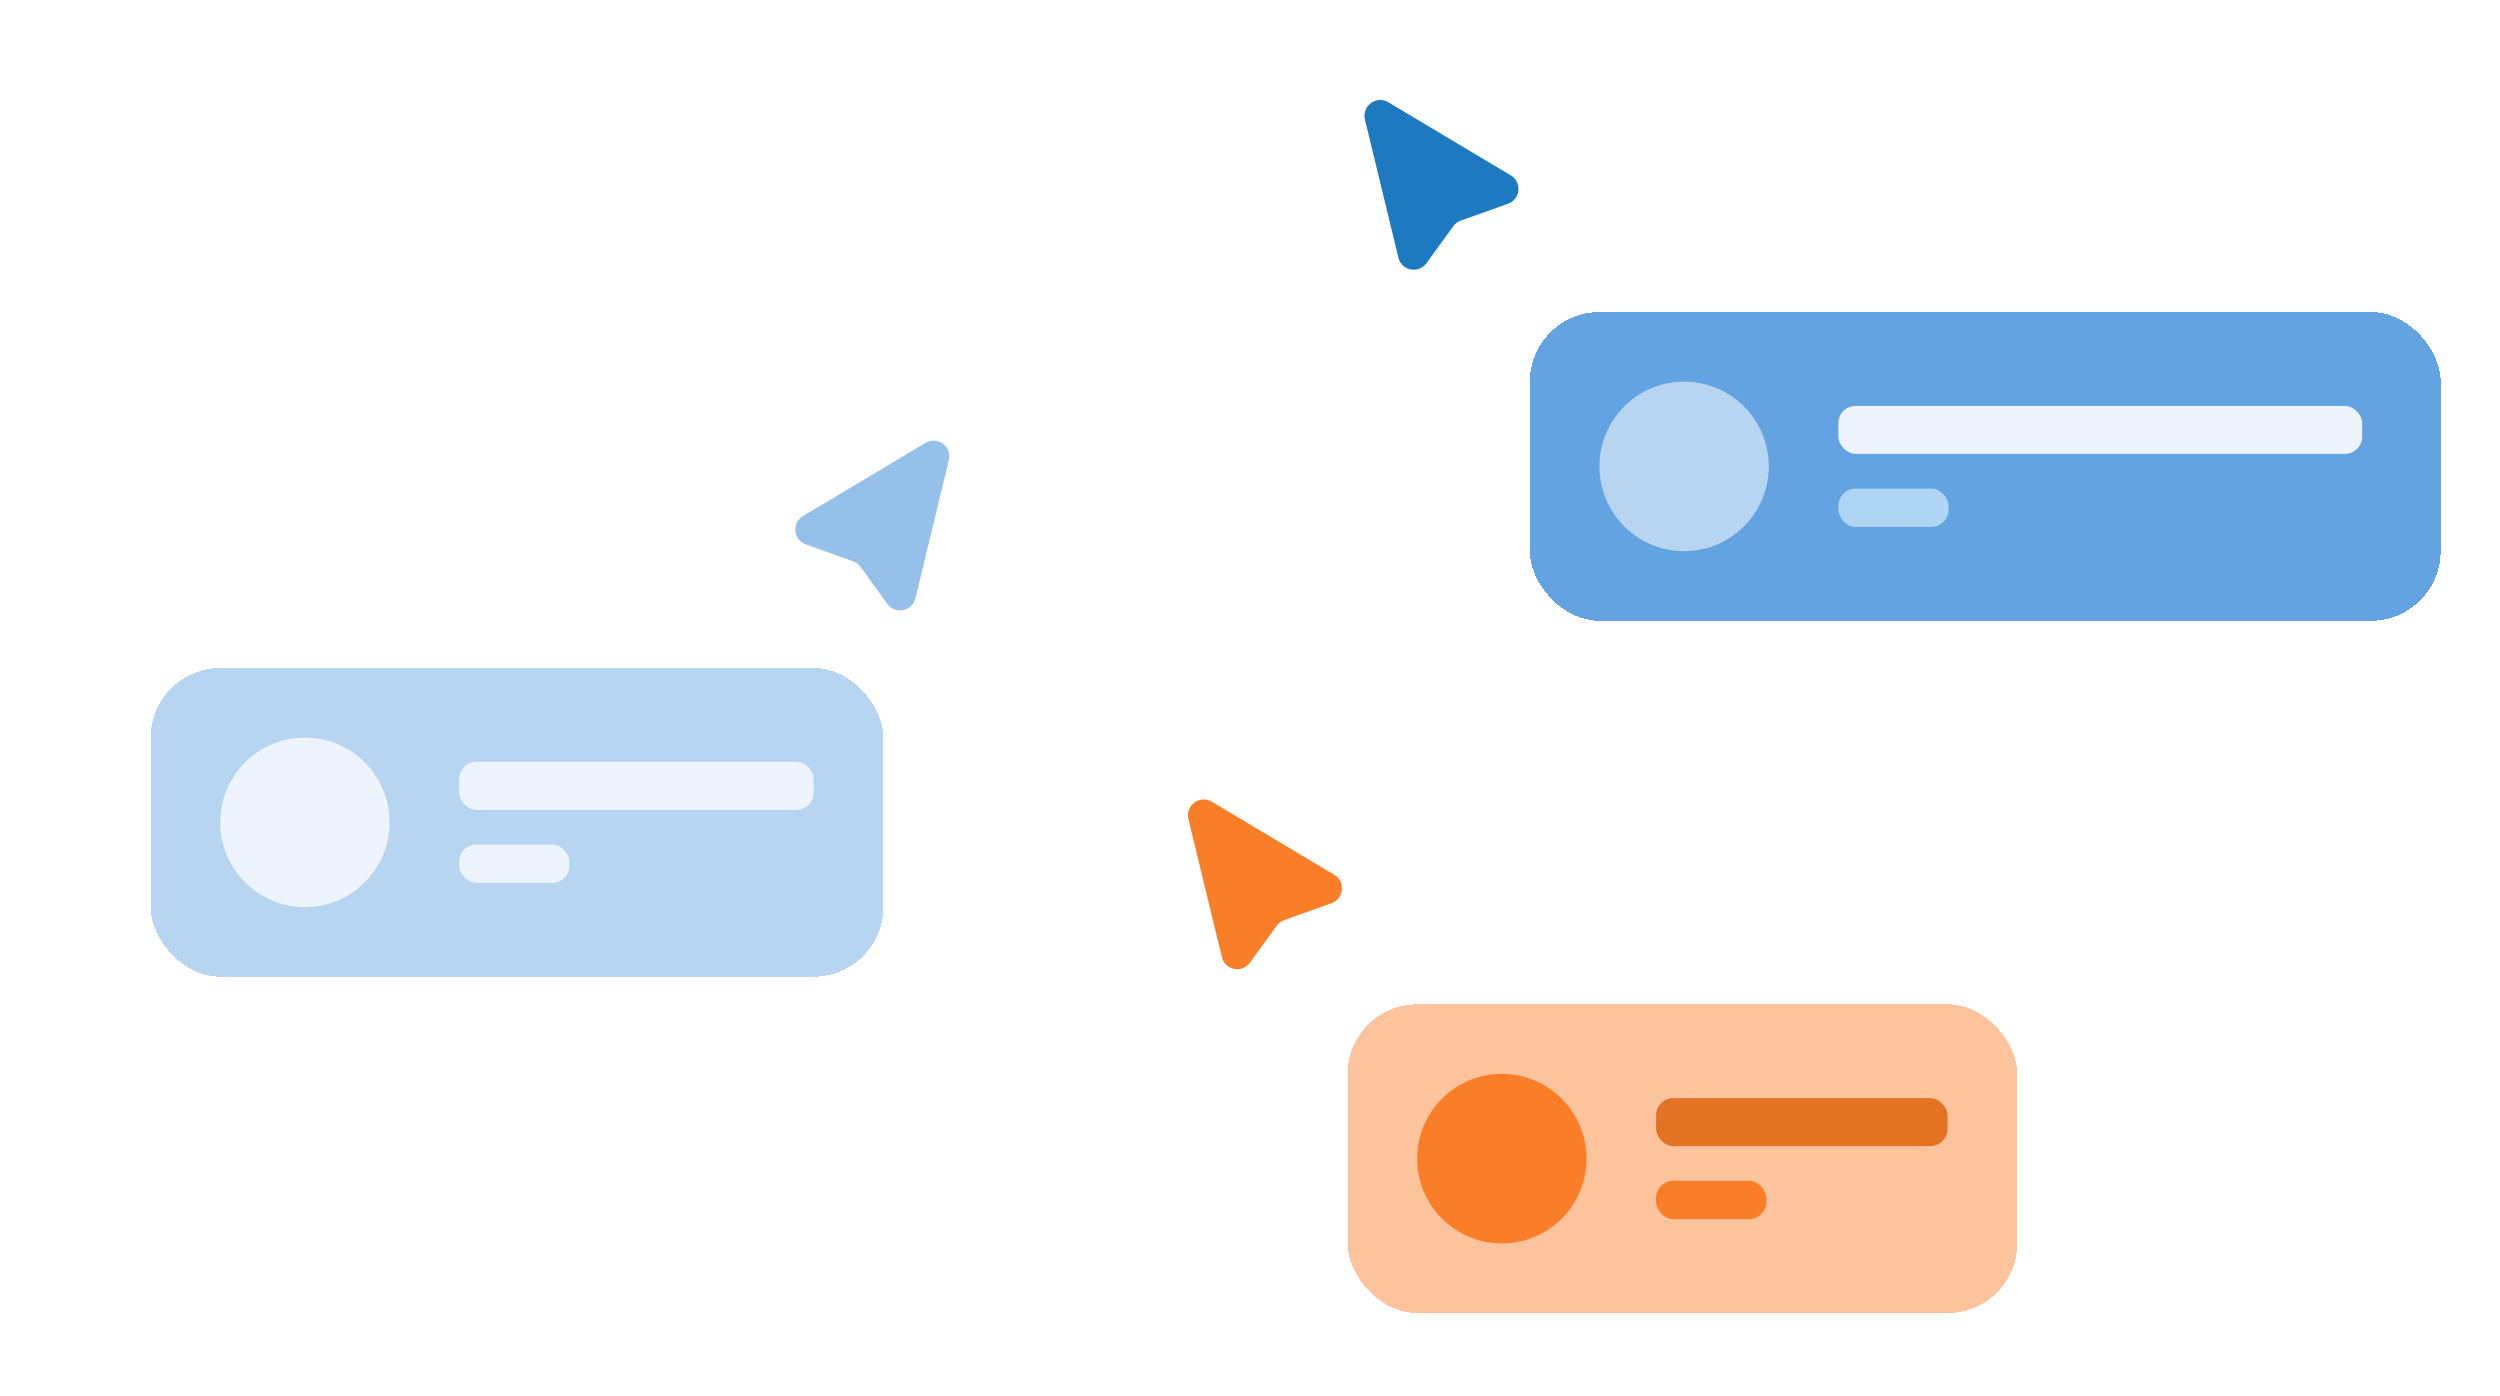 <svg width="369" height="206" viewBox="0 0 369 206" fill="none" xmlns="http://www.w3.org/2000/svg">
<mask id="mask0_7986_5942" style="mask-type:alpha" maskUnits="userSpaceOnUse" x="0" y="0" width="369" height="206">
<rect width="369" height="206" fill="#D9D9D9"/>
</mask>
<g mask="url(#mask0_7986_5942)">
<g filter="url(#filter0_d_7986_5942)">
<rect x="15" y="91.363" width="108.135" height="45.555" rx="10.266" fill="#B7D5F1" shape-rendering="crispEdges"/>
<ellipse cx="37.765" cy="114.14" rx="12.499" ry="12.511" fill="#EDF4FD"/>
<rect x="60.53" y="105.21" width="52.323" height="7.082" rx="2.556" fill="#EDF4FD"/>
<rect x="60.53" y="117.405" width="16.273" height="5.666" rx="2.556" fill="#EDF4FD"/>
</g>
<g filter="url(#filter1_d_7986_5942)">
<rect x="218.569" y="38.825" width="134.431" height="45.555" rx="10.266" fill="#64A3E1" shape-rendering="crispEdges"/>
<ellipse cx="241.334" cy="61.603" rx="12.499" ry="12.511" fill="#B7D5F1"/>
<rect x="264.1" y="52.673" width="77.322" height="7.082" rx="2.556" fill="#EDF4FD"/>
<rect x="264.1" y="64.867" width="16.273" height="5.666" rx="2.556" fill="#B0D5F4"/>
</g>
<g filter="url(#filter2_d_7986_5942)">
<rect x="191.666" y="141" width="98.833" height="45.555" rx="10.266" fill="#FDC39C" shape-rendering="crispEdges"/>
<ellipse cx="214.431" cy="163.777" rx="12.499" ry="12.511" fill="#FA7D27"/>
<rect x="237.196" y="154.847" width="43.021" height="7.082" rx="2.556" fill="#E47223"/>
<rect x="237.196" y="167.042" width="16.273" height="5.666" rx="2.556" fill="#FA7D27"/>
</g>
<path d="M140.052 67.923C140.537 65.918 138.37 64.319 136.6 65.375L118.523 76.168C116.833 77.177 117.082 79.7 118.936 80.36L125.903 82.841C126.345 82.998 126.729 83.286 127.005 83.666L130.974 89.133C132.14 90.739 134.649 90.243 135.116 88.314L140.052 67.923Z" fill="#95C0EA"/>
<path d="M201.463 17.64C200.978 15.635 203.146 14.035 204.915 15.092L222.993 25.885C224.682 26.894 224.434 29.416 222.58 30.077L215.613 32.558C215.17 32.715 214.786 33.003 214.51 33.383L210.541 38.85C209.376 40.456 206.867 39.959 206.4 38.031L201.463 17.64Z" fill="#1D7AC0"/>
<path d="M175.409 120.879C174.923 118.874 177.091 117.274 178.861 118.331L196.938 129.123C198.628 130.132 198.379 132.655 196.525 133.316L189.558 135.796C189.116 135.954 188.731 136.241 188.456 136.621L184.486 142.089C183.321 143.694 180.812 143.198 180.345 141.27L175.409 120.879Z" fill="#FA7D27"/>
</g>
<defs>
<filter id="filter0_d_7986_5942" x="15" y="91.363" width="122.614" height="60.034" filterUnits="userSpaceOnUse" color-interpolation-filters="sRGB">
<feFlood flood-opacity="0" result="BackgroundImageFix"/>
<feColorMatrix in="SourceAlpha" type="matrix" values="0 0 0 0 0 0 0 0 0 0 0 0 0 0 0 0 0 0 127 0" result="hardAlpha"/>
<feOffset dx="7.24" dy="7.24"/>
<feGaussianBlur stdDeviation="3.62"/>
<feComposite in2="hardAlpha" operator="out"/>
<feColorMatrix type="matrix" values="0 0 0 0 0.624 0 0 0 0 0.678 0 0 0 0 0.729 0 0 0 0.2 0"/>
<feBlend mode="normal" in2="BackgroundImageFix" result="effect1_dropShadow_7986_5942"/>
<feBlend mode="normal" in="SourceGraphic" in2="effect1_dropShadow_7986_5942" result="shape"/>
</filter>
<filter id="filter1_d_7986_5942" x="218.569" y="38.825" width="148.91" height="60.034" filterUnits="userSpaceOnUse" color-interpolation-filters="sRGB">
<feFlood flood-opacity="0" result="BackgroundImageFix"/>
<feColorMatrix in="SourceAlpha" type="matrix" values="0 0 0 0 0 0 0 0 0 0 0 0 0 0 0 0 0 0 127 0" result="hardAlpha"/>
<feOffset dx="7.24" dy="7.24"/>
<feGaussianBlur stdDeviation="3.62"/>
<feComposite in2="hardAlpha" operator="out"/>
<feColorMatrix type="matrix" values="0 0 0 0 0.624 0 0 0 0 0.678 0 0 0 0 0.729 0 0 0 0.2 0"/>
<feBlend mode="normal" in2="BackgroundImageFix" result="effect1_dropShadow_7986_5942"/>
<feBlend mode="normal" in="SourceGraphic" in2="effect1_dropShadow_7986_5942" result="shape"/>
</filter>
<filter id="filter2_d_7986_5942" x="191.666" y="141" width="113.312" height="60.034" filterUnits="userSpaceOnUse" color-interpolation-filters="sRGB">
<feFlood flood-opacity="0" result="BackgroundImageFix"/>
<feColorMatrix in="SourceAlpha" type="matrix" values="0 0 0 0 0 0 0 0 0 0 0 0 0 0 0 0 0 0 127 0" result="hardAlpha"/>
<feOffset dx="7.24" dy="7.24"/>
<feGaussianBlur stdDeviation="3.62"/>
<feComposite in2="hardAlpha" operator="out"/>
<feColorMatrix type="matrix" values="0 0 0 0 0.624 0 0 0 0 0.678 0 0 0 0 0.729 0 0 0 0.2 0"/>
<feBlend mode="normal" in2="BackgroundImageFix" result="effect1_dropShadow_7986_5942"/>
<feBlend mode="normal" in="SourceGraphic" in2="effect1_dropShadow_7986_5942" result="shape"/>
</filter>
</defs>
</svg>

